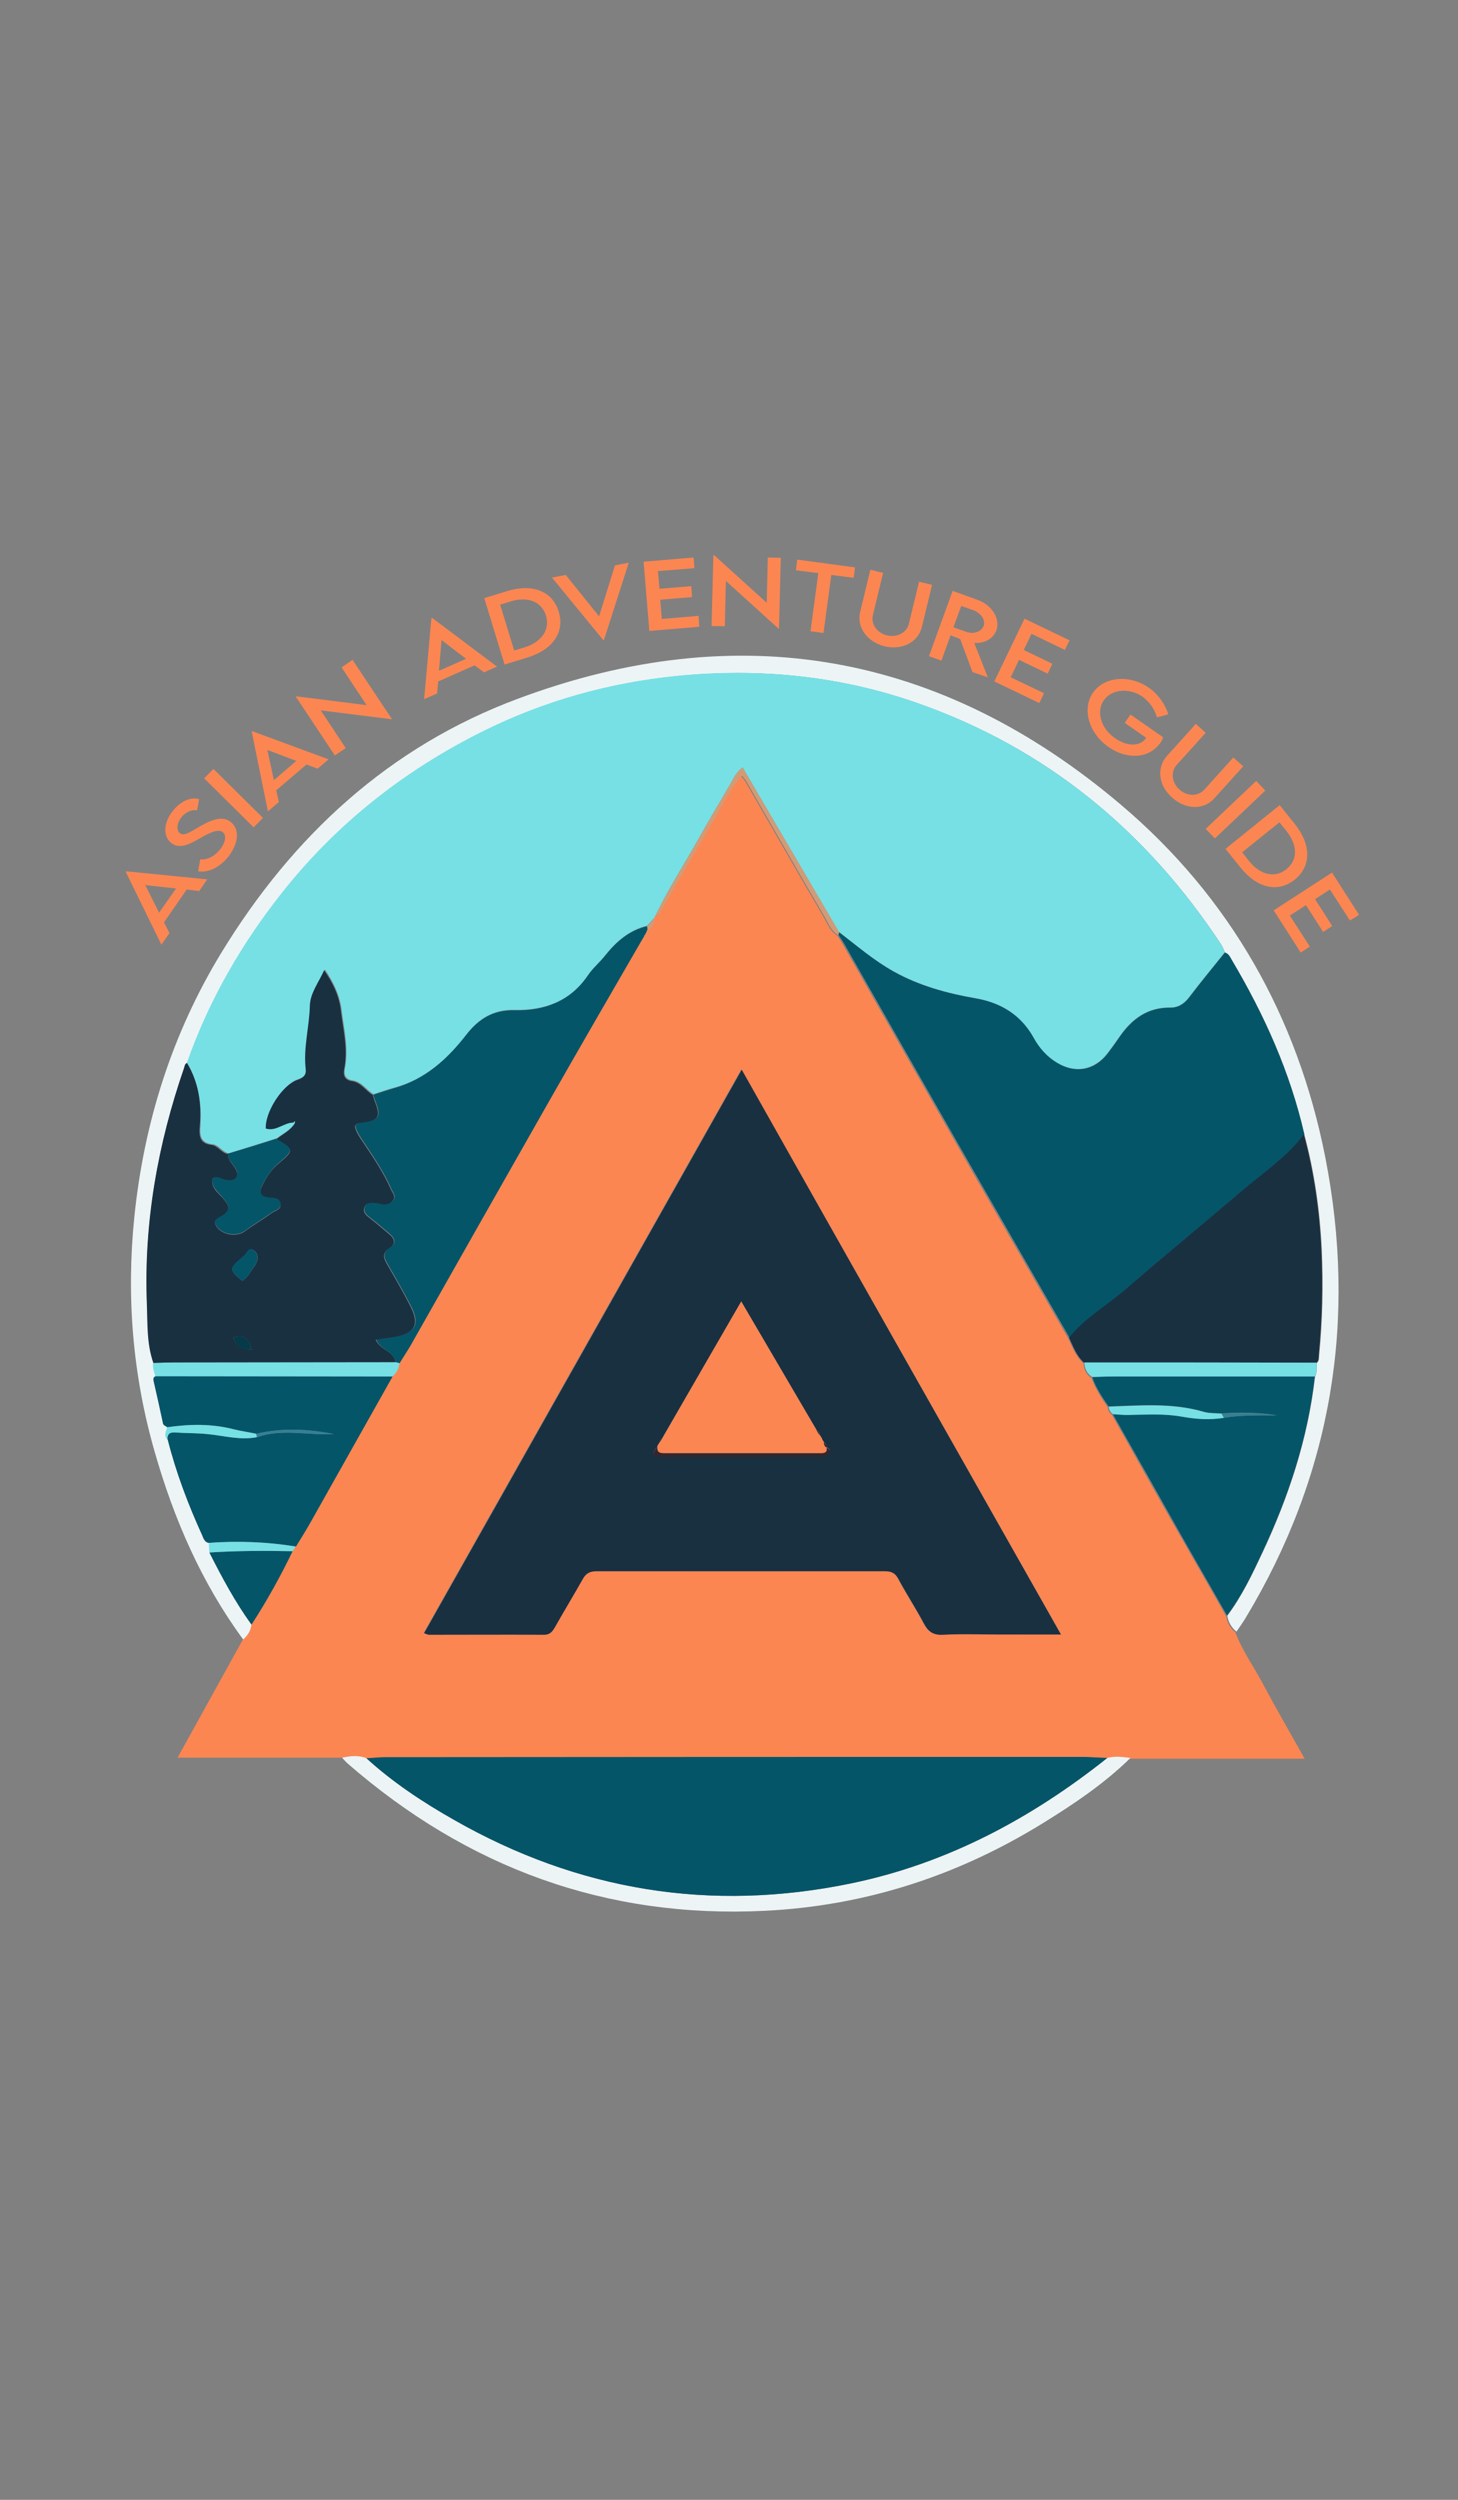 <?xml version="1.0" encoding="utf-8"?>
<!-- Generator: Adobe Illustrator 19.0.0, SVG Export Plug-In . SVG Version: 6.00 Build 0)  -->
<svg version="1.1" id="Lager_1" xmlns="http://www.w3.org/2000/svg" xmlns:xlink="http://www.w3.org/1999/xlink" x="0px" y="0px"
	 viewBox="0 0 560 960" style="enable-background:new 0 0 560 960;" xml:space="preserve">
<rect x="0" y="0" width="560" height="960" fill="#808080" stroke="none"/>
<style type="text/css">
	.st0{fill:#FB8652;}
	.st1{fill:#EDF4F5;}
	.st2{fill:#76E0E5;}
	.st3{fill:#193041;}
	.st4{fill:#055569;}
	.st5{fill:#D29B76;}
	.st6{fill:#34262D;}
	.st7{fill:#358094;}
	.st8{fill:#063A48;}
	.st9{fill:none;}
</style>
<g>
	<g>
		<path class="st0" d="M131.3,675c-20.7,0-41.5,0-63.1,0c8.7-15.7,16.9-30.6,25.1-45.4c1.7-1.5,3-3.3,3.2-5.7
			c5.9-9.1,11.1-18.5,15.8-28.3c0.4-0.6,0.8-1.1,1.2-1.7c1.9-3.2,3.9-6.3,5.7-9.5c10.5-18.6,21-37.2,31.4-55.8
			c1.5-1.4,2.5-3.1,2.7-5.1c1.4-2.2,2.9-4.3,4.1-6.6c17.6-31.1,35.2-62.2,52.9-93.3c11.9-21,24.1-41.8,36.1-62.7
			c0.7-0.3,1-0.8,0.9-1.5c0-0.2,0.1-0.3,0.2-0.4c0.6-0.2,0.8-0.7,0.7-1.3c0-0.3,0.1-0.4,0.3-0.6c2-0.8,2.5-2.6,2.6-4.5
			c0-0.2,0.1-0.5,0.3-0.6c1.7-0.5,2.2-2.1,3-3.4c6.5-11.1,12.8-22.3,19.4-33.3c3.4-5.7,6.1-12,10.9-17.2c0.8,1,1.2,1.4,1.5,1.9
			c10,17.3,19.9,34.7,30,51.9c1.5,2.6,2.6,5.7,5.4,7.4c0.8,1.2,1.6,2.3,2.2,3.5c14.6,25.7,29.2,51.4,43.9,77.1
			c14.1,24.7,28.4,49.4,42.6,74.1c1.6,3.4,2.9,7,5.9,9.6c0.1,2.4,1,4.3,3,5.6c1.5,4.1,3.9,7.8,6.3,11.3c0,1.3,0.7,2.1,1.6,2.9
			c8.5,15.1,16.9,30.2,25.5,45.2c6.1,10.7,12.3,21.4,18.4,32.2c0.4,2.5,1.6,4.5,3.5,6.1c2.7,7.2,7.2,13.3,10.7,20
			c4.9,9.2,10.2,18.3,15.9,28.5c-23.1,0-45.2,0-67.3,0c-3-0.4-5.9-0.8-8.9,0c-2.8-0.1-5.6-0.4-8.3-0.4c-89.6,0-179.2,0.1-268.8,0.1
			c-2.5,0-4.9,0.2-7.4,0.4C137.6,674.1,134.5,674.3,131.3,675z M407.5,627.7c-41.1-72.6-81.7-144.4-122.8-217
			c-41,72.7-81.4,144.4-122,216.4c1.1,0.3,1.5,0.6,1.9,0.6c14.7,0,29.5,0,44.2,0c2.3,0,3.2-1.3,4.2-3c3.6-6.2,7.2-12.3,10.7-18.5
			c1.2-2.2,2.7-2.9,5.2-2.9c36.9,0.1,73.8,0.1,110.7,0c2.4,0,4,0.4,5.2,2.8c3.1,5.9,6.8,11.5,9.9,17.3c1.6,3.1,3.5,4.5,7.2,4.3
			c7.4-0.3,14.9-0.1,22.3-0.1C391.7,627.7,399.1,627.7,407.5,627.7z"/>
		<path class="st1" d="M96.6,623.9c-0.3,2.4-1.5,4.2-3.2,5.7c-16-21.8-26.6-46.2-34-72.1c-8.5-29.6-10.9-59.7-7.8-90.2
			C55.3,431.2,66,397.1,85,365.9c27.4-44.9,64.5-79.2,114-97.6c84.7-31.6,162.6-17.7,231.6,40.8c41.9,35.5,67.8,81.5,78.4,135.2
			c12.3,62.6,2.6,121.9-30.5,176.9c-1.1,1.9-2.4,3.6-3.6,5.4c-1.9-1.6-3.1-3.6-3.5-6.1c5.6-7.5,9.6-15.9,13.5-24.2
			c10.1-21.5,17.5-43.9,20.2-67.6c0.9-1.7,0.6-3.5,0.7-5.3c1-0.8,0.8-2,0.9-3c1.3-13.4,1.6-26.9,1-40.4c-0.7-15-2.8-29.8-6.7-44.3
			c-5.4-23.9-15.3-45.9-27.8-66.9c-0.7-1.2-1.2-2.6-2.7-3c-0.5-1.1-0.9-2.3-1.6-3.3c-28.8-43.6-67.2-75.2-116.6-92.5
			c-29.7-10.4-60.4-13.5-91.7-10.4c-26.4,2.6-51.5,9.6-75.2,21.4c-30.1,15-56,35.4-76.9,61.8c-15.7,19.8-28.2,41.5-36.6,65.4
			c-0.9,0.3-0.9,1.2-1.1,1.9c-10.2,29.3-15.5,59.5-14.3,90.5c0.3,7.6-0.1,15.4,2.5,22.8c-0.2,1.8,0.3,3.5,0.9,5.1
			c-0.8,0.4-0.9,1-0.7,1.9c1.3,5.6,2.4,11.1,3.7,16.7l0.1,0.2c0.5,0.3,0.9,0.6,1.4,0.9c-0.4,1.6-1.4,3.2,0.1,4.7
			c3.2,12.7,7.8,25,13.3,36.9c0.6,1.2,1,2.7,2.7,2.8c0.1,1.2,0.1,2.4,0.2,3.6C85.3,605.8,90.4,615.2,96.6,623.9z"/>
		<path class="st1" d="M425.3,675.1c2.9-0.8,5.9-0.4,8.9,0c-10,9.8-21.6,17.6-33.4,24.9c-32.8,20.3-68.4,31.9-107.1,33.8
			c-61.1,3-114.2-16.6-160.1-56.5c-0.8-0.7-1.5-1.5-2.2-2.3c3.2-0.7,6.3-1,9.4,0.2c10.2,9.3,21.7,16.9,33.7,23.7
			c47.7,27.2,98.5,35.5,152.3,24.4C363.7,715.7,396,698.4,425.3,675.1z"/>
		<path class="st2" d="M71.8,408.1c8.4-23.9,20.9-45.6,36.6-65.4c20.9-26.4,46.8-46.8,76.9-61.8c23.7-11.8,48.8-18.8,75.2-21.4
			c31.3-3,62,0,91.7,10.4c49.5,17.4,87.9,49,116.6,92.5c0.7,1,1.1,2.2,1.6,3.3c-4.5,5.7-9.2,11.3-13.6,17.1
			c-1.9,2.6-4.3,4.2-7.4,4.1c-8.6-0.1-14.6,4.3-19.3,11c-1.5,2.2-3,4.3-4.6,6.4c-5.1,6.7-12.6,8.1-19.7,3.7
			c-3.8-2.3-6.7-5.6-8.8-9.4c-5-9-12.6-13.6-22.5-15.3c-10.9-1.9-21.4-4.8-31.2-10.2c-7.6-4.2-14.2-9.9-21.1-15.2
			c-12.3-21-24.6-42-37-63.2c-2.5,2-3.4,4.1-4.4,5.9c-4.2,7.2-8.5,14.4-12.6,21.7c-5.5,9.9-11.7,19.3-16.5,29.5
			c-0.2,0.2-0.3,0.4-0.3,0.6c-0.9,1-1.9,2.1-2.8,3.1c-6.8,1.6-11.8,5.9-16,11.2c-2.1,2.7-4.8,4.9-6.7,7.7
			c-6.8,10.1-16.8,13.7-28.2,13.4c-8.2-0.2-13.8,3.4-18.5,9.4c-7.3,9.5-15.9,17.3-27.8,20.5c-2.7,0.7-5.3,1.6-7.9,2.5
			c-2.8-1.6-4.5-4.8-8-5.3c-2.9-0.4-3.5-2.3-3-4.7c1.5-7.6-0.4-15.1-1.3-22.5c-0.7-5.4-3-10.4-6.4-15.4c-2.2,4.9-5.3,8.8-5.5,13.8
			c-0.2,8-2.5,15.9-1.6,24c0.2,2.3-0.7,3.5-3.1,4.3c-6,2-12.6,12.5-12.2,18.7c3.9,1.1,6.9-2.4,10.6-2.3c0.1,0.2,0.2,0.3,0.4,0.4
			c-1.7,2.7-4.6,4-7,5.9c-6.2,1.9-12.3,3.9-18.5,5.8c-2.5-0.4-3.8-3.3-6.3-3.5c-4.7-0.5-4.9-3.5-4.6-7.2
			C77.5,423.8,76.3,415.6,71.8,408.1z"/>
		<path class="st3" d="M407.5,627.7c-8.4,0-15.8,0-23.1,0c-7.4,0-14.9-0.3-22.3,0.1c-3.7,0.2-5.6-1.3-7.2-4.3
			c-3.1-5.9-6.8-11.5-9.9-17.3c-1.3-2.3-2.9-2.8-5.2-2.8c-36.9,0-73.8,0-110.7,0c-2.5,0-4,0.8-5.2,2.9c-3.5,6.2-7.2,12.3-10.7,18.5
			c-1,1.7-1.9,3-4.2,3c-14.7-0.1-29.5,0-44.2,0c-0.4,0-0.8-0.2-1.9-0.6c40.6-71.9,81-143.7,122-216.4
			C325.8,483.4,366.4,555.1,407.5,627.7z M316.6,554.1c-0.3-0.4-0.6-0.8-0.8-1.3l0-0.2c-0.3-0.5-0.6-1-0.9-1.5l0,0.1
			c0-0.8-0.4-1.5-1.2-1.9c-9.5-16.3-19.1-32.6-29-49.5c-10.4,18-20.3,35.2-30.2,52.3c-0.7,0.4-1.1,1-1.1,1.8c0,0,0-0.1,0-0.1
			c-0.3,0.5-0.6,1-0.9,1.5l0,0.3c-3.4,3.6-0.2,3.7,2.1,3.7c20.1,0.1,40.1,0.1,60.2,0c1,0,2.2-0.3,3-0.9c1.4-1,1.2-2-0.4-2.7l0.1,0.1
			c0-0.8-0.3-1.5-1.1-1.9L316.6,554.1z"/>
		<path class="st4" d="M322.3,358c6.9,5.3,13.4,10.9,21.1,15.2c9.7,5.4,20.3,8.3,31.2,10.2c9.9,1.7,17.6,6.4,22.5,15.3
			c2.1,3.8,5,7.1,8.8,9.4c7.2,4.4,14.7,3,19.7-3.7c1.6-2.1,3.1-4.2,4.6-6.4c4.7-6.7,10.6-11.1,19.3-11c3.1,0,5.4-1.5,7.4-4.1
			c4.4-5.8,9-11.4,13.6-17.1c1.5,0.5,2,1.9,2.7,3c12.4,21,22.3,43,27.8,66.9c-1.4,1.6-2.7,3.3-4.2,4.9c-6,6.3-13.1,11.3-19.7,16.8
			c-14.9,12.7-30.1,25.2-44.9,38c-7.1,6.1-15.5,10.8-21.4,18.3c-14.2-24.7-28.4-49.3-42.6-74.1c-14.7-25.7-29.3-51.4-43.9-77.1
			c-0.7-1.2-1.5-2.3-2.2-3.5C322,358.7,322.2,358.4,322.3,358z"/>
		<path class="st4" d="M425.3,675.1c-29.3,23.3-61.7,40.6-98.6,48.2c-53.8,11.1-104.6,2.8-152.3-24.4c-12-6.8-23.5-14.4-33.7-23.7
			c2.5-0.1,4.9-0.4,7.4-0.4c89.6-0.1,179.2-0.1,268.8-0.1C419.8,674.8,422.5,675,425.3,675.1z"/>
		<path class="st4" d="M143.4,420.4c2.6-0.8,5.3-1.7,7.9-2.5c11.9-3.3,20.5-11.1,27.8-20.5c4.7-6,10.2-9.6,18.5-9.4
			c11.4,0.2,21.4-3.3,28.2-13.4c1.9-2.8,4.6-5,6.7-7.7c4.3-5.3,9.2-9.6,16-11.2c0.1,0.5,0.1,0.9,0.2,1.4c-0.2,0.1-0.3,0.3-0.3,0.6
			c-0.2,0.4-0.4,0.9-0.7,1.3c-0.2,0.1-0.3,0.2-0.2,0.4c-0.3,0.5-0.6,1-0.9,1.5c-12.1,20.9-24.2,41.8-36.1,62.7
			c-17.7,31.1-35.3,62.2-52.9,93.3c-1.3,2.2-2.8,4.4-4.1,6.6c-0.5-0.1-1.1-0.2-1.6-0.4c-0.7-4.3-6-4.7-7.4-8.8
			c2.6-0.4,5-0.6,7.3-1.1c8-1.5,9.7-4.7,5.9-12c-2.8-5.4-5.8-10.6-8.8-15.8c-1.4-2.4-2.1-4.4,0.9-6.3c2.5-1.6,2-3.5-0.1-5.3
			c-2.5-2.1-4.9-4.2-7.5-6.2c-1.4-1.1-2.8-2.2-2-4.2c0.8-2,2.7-1.7,4.4-1.6c0.5,0,0.9,0.1,1.4,0.3c2,0.6,3.8,0.3,5.1-1.3
			c1.2-1.5-0.2-2.9-0.8-4.3c-2.7-6.1-6.4-11.7-10.1-17.2c-1.5-2.3-3.2-4.5-3.7-7c0.7-1.1,1.5-1.2,2.2-1.3c7.2-0.8,7.9-2.1,5.2-8.9
			C143.7,421.6,143.6,421,143.4,420.4z"/>
		<path class="st3" d="M410.6,513.7c5.9-7.5,14.3-12.2,21.4-18.3c14.8-12.8,30-25.3,44.9-38c6.6-5.6,13.7-10.6,19.7-16.8
			c1.5-1.6,2.8-3.3,4.2-4.9c3.9,14.5,6,29.3,6.7,44.3c0.6,13.5,0.3,26.9-1,40.4c-0.1,1,0.1,2.2-0.9,3c-29.7,0-59.5,0-89.2-0.1
			C413.5,520.8,412.2,517.1,410.6,513.7z"/>
		<path class="st4" d="M505,528.6c-2.7,23.8-10.1,46.1-20.2,67.6c-3.9,8.4-7.9,16.8-13.5,24.2c-6.1-10.7-12.3-21.4-18.4-32.2
			c-8.5-15.1-17-30.2-25.5-45.2c1.8,0.1,3.7,0.3,5.5,0.3c6.9-0.2,13.9-0.6,20.7,0.6c5.5,1,10.9,1.4,16.4,0.5
			c6.8-1,13.6-0.9,20.4-0.9c-7.1-1.1-14.2-1.2-21.3-0.7c-2.3-0.2-4.7,0-6.9-0.7c-12-3.5-24.2-2.4-36.4-2c-2.5-3.6-4.9-7.2-6.3-11.3
			c2.9-0.1,5.9-0.2,8.8-0.2C453.9,528.6,479.5,528.6,505,528.6z"/>
		<path class="st4" d="M62.7,547.1c-1.2-5.6-2.4-11.1-3.7-16.7c-0.2-0.9-0.1-1.5,0.7-1.9c30.4,0,60.7,0.1,91.1,0.1
			c-10.5,18.6-20.9,37.2-31.4,55.8c-1.8,3.2-3.8,6.4-5.7,9.5c-11.1-1.8-22.2-2.2-33.3-1.4c-1.7-0.1-2.2-1.5-2.7-2.8
			c-5.4-11.9-10.1-24.2-13.3-36.9c-0.1-1.9,0.7-2.8,2.7-2.7c4.1,0.2,8.3,0.2,12.4,0.6c6.4,0.5,12.7,2.5,19.3,1.2
			c9.7-3.4,19.6-0.6,29.4-1.2c-9.9-1.9-19.8-2.4-29.7-0.1c-2.9-0.6-5.8-1-8.6-1.7c-8.5-2.2-17-2.1-25.6-0.8
			c-0.5-0.3-0.9-0.6-1.4-0.9c0,0,0.1-0.2,0.1-0.2L62.7,547.1z"/>
		<path class="st2" d="M150.8,528.6c-30.4,0-60.7-0.1-91.1-0.1c-0.6-1.6-1.1-3.3-0.9-5.1c2.9-0.1,5.9-0.2,8.8-0.2
			c28.1-0.1,56.2-0.1,84.2-0.1c0.5,0.1,1.1,0.2,1.6,0.4C153.3,525.5,152.3,527.2,150.8,528.6z"/>
		<path class="st2" d="M505,528.6c-25.6,0-51.1,0-76.7,0c-2.9,0-5.9,0.1-8.8,0.2c-2-1.3-2.9-3.2-3-5.6c29.7,0,59.5,0,89.2,0.1
			C505.7,525.1,506,527,505,528.6z"/>
		<path class="st4" d="M96.6,623.9c-6.3-8.7-11.4-18.2-16.2-27.7c10.6-0.7,21.3-0.7,32-0.5C107.7,605.4,102.5,614.8,96.6,623.9z"/>
		<path class="st5" d="M322.3,358c-0.1,0.4-0.2,0.8-0.4,1.1c-2.8-1.7-3.9-4.8-5.4-7.4c-10.1-17.2-20-34.6-30-51.9
			c-0.3-0.5-0.7-0.9-1.5-1.9c-4.8,5.2-7.5,11.5-10.9,17.2c-6.6,11-12.9,22.2-19.4,33.3c-0.8,1.3-1.2,2.9-3,3.4
			c4.8-10.2,11.1-19.7,16.5-29.5c4.1-7.3,8.4-14.5,12.6-21.7c1.1-1.8,1.9-3.9,4.4-5.9C297.7,316,310,337,322.3,358z"/>
		<path class="st2" d="M425.9,540.2c12.2-0.4,24.4-1.5,36.4,2c2.2,0.6,4.6,0.5,6.9,0.7c0.3,0.5,0.6,1,0.9,1.6
			c-5.5,0.9-10.9,0.5-16.4-0.5c-6.8-1.2-13.8-0.7-20.7-0.6c-1.8,0-3.7-0.2-5.5-0.3C426.6,542.4,425.9,541.5,425.9,540.2z"/>
		<path class="st2" d="M112.4,595.7c-10.7-0.2-21.3-0.2-32,0.5c-0.1-1.2-0.1-2.4-0.2-3.7c11.2-0.8,22.3-0.4,33.3,1.4
			C113.2,594.5,112.8,595.1,112.4,595.7z"/>
		<path class="st5" d="M248.8,357.1c-0.1-0.5-0.1-0.9-0.2-1.4c0.9-1,1.9-2.1,2.8-3.1C251.3,354.5,250.8,356.2,248.8,357.1z"/>
		<path class="st5" d="M246.7,360.9c0.3-0.5,0.6-1,0.9-1.5C247.7,360.1,247.4,360.6,246.7,360.9z"/>
		<path class="st5" d="M247.8,359c0.2-0.4,0.4-0.9,0.7-1.3C248.6,358.3,248.4,358.8,247.8,359z"/>
		<path class="st3" d="M151.9,523.1c-28.1,0-56.2,0.1-84.2,0.1c-2.9,0-5.9,0.1-8.8,0.2c-2.6-7.4-2.2-15.2-2.5-22.8
			c-1.2-31.1,4.2-61.2,14.3-90.5c0.2-0.7,0.3-1.5,1.1-1.9c4.5,7.5,5.7,15.7,4.9,24.3c-0.3,3.7-0.1,6.7,4.6,7.2
			c2.4,0.3,3.7,3.1,6.3,3.5c-0.1,2.3,1.6,3.6,2.6,5.3c0.7,1.2,1.5,2.5,0.5,3.9c-1,1.3-2.4,1.1-3.8,0.9c-1.8-0.2-3.3-1.8-5.3-0.7
			c-0.7,3.5,2,5.3,3.9,7.4c3.3,3.8,3,5.4-1.4,7.7c-1.3,0.7-2,1.4-1.2,2.9c1.9,3.6,7.8,4.7,11.1,2.3c3.4-2.5,7-4.6,10.3-7
			c1.4-1,4-1.4,3.4-3.8c-0.5-2-2.6-1.8-4.3-2c-3.1-0.3-4.2-1.8-2.7-4.7c1.5-3.1,3.3-6,5.9-8.2c6.5-5.5,6.5-5.5-0.5-9.7
			c2.4-1.9,5.3-3.2,7-5.9c0-0.3,0.1-0.7,0.1-1c-0.2,0.2-0.3,0.4-0.5,0.5c-3.7,0-6.6,3.5-10.6,2.3c-0.4-6.1,6.2-16.7,12.2-18.7
			c2.4-0.8,3.4-2,3.1-4.3c-0.9-8.1,1.4-16,1.6-24c0.1-5,3.3-8.9,5.5-13.8c3.4,4.9,5.8,10,6.4,15.4c0.9,7.4,2.8,14.9,1.3,22.5
			c-0.5,2.4,0.1,4.3,3,4.7c3.5,0.5,5.2,3.7,8,5.3c0.2,0.6,0.3,1.2,0.5,1.8c2.7,6.8,2,8-5.2,8.9c-0.8,0.1-1.6,0.1-2.2,1.3
			c0.4,2.5,2.2,4.7,3.7,7c3.7,5.5,7.4,11.1,10.1,17.2c0.6,1.4,2,2.7,0.8,4.3c-1.3,1.6-3.1,1.9-5.1,1.3c-0.4-0.1-0.9-0.3-1.4-0.3
			c-1.7-0.1-3.6-0.4-4.4,1.6c-0.8,2,0.6,3.1,2,4.2c2.6,2,5,4.1,7.5,6.2c2.1,1.7,2.6,3.7,0.1,5.3c-3,1.9-2.3,3.9-0.9,6.3
			c3,5.2,6.1,10.5,8.8,15.8c3.7,7.2,2.1,10.5-5.9,12c-2.4,0.4-4.8,0.7-7.3,1.1C145.9,518.4,151.2,518.8,151.9,523.1z M93.1,491.9
			c2.2-1.3,3.1-3.7,4.6-5.6c1.4-1.8,1.9-4.3,0.1-5.9c-2.3-2-2.9,1.2-4.2,2c-0.4,0.3-0.7,0.6-1,0.9C88,487,88,487.9,93.1,491.9z
			 M96.7,518.3c-1.2-4.4-3.1-5.9-7.1-4.7C90.6,517.6,93.3,517.9,96.7,518.3z"/>
		<path class="st2" d="M64.2,548.1c8.6-1.2,17.1-1.4,25.6,0.8c2.8,0.7,5.7,1.1,8.6,1.7c0.1,0.4,0.2,0.9,0.3,1.3
			c-6.5,1.3-12.8-0.6-19.3-1.2c-4.1-0.4-8.3-0.3-12.4-0.6c-2-0.1-2.8,0.8-2.7,2.7C62.7,551.3,63.8,549.7,64.2,548.1z"/>
		<polygon class="st2" points="62.7,547.1 62.9,547.1 62.8,547.2 		"/>
		<path class="st4" d="M106.1,437.3c6.9,4.2,6.9,4.2,0.5,9.7c-2.6,2.3-4.4,5.2-5.9,8.2c-1.4,2.9-0.4,4.4,2.7,4.7
			c1.7,0.1,3.8,0,4.3,2c0.6,2.4-2,2.8-3.4,3.8c-3.4,2.4-7,4.6-10.3,7c-3.3,2.4-9.2,1.3-11.1-2.3c-0.8-1.5,0-2.2,1.2-2.9
			c4.4-2.3,4.6-3.9,1.4-7.7c-1.8-2.2-4.5-3.9-3.9-7.4c2-1,3.6,0.5,5.3,0.7c1.4,0.2,2.9,0.3,3.8-0.9c1-1.4,0.3-2.7-0.5-3.9
			c-1-1.7-2.8-3-2.6-5.3C93.8,441.2,100,439.3,106.1,437.3z"/>
		<path class="st0" d="M254.5,552.1c9.9-17.2,19.8-34.3,30.2-52.3c9.9,16.9,19.4,33.2,29,49.5c0.4,0.6,0.8,1.3,1.2,1.9
			c0,0,0-0.1,0-0.1c0.3,0.5,0.6,1,0.9,1.5c0,0,0,0.2,0,0.2c0.3,0.4,0.6,0.8,0.8,1.3c0,0-0.1-0.1-0.1-0.1c0.1,0.8,0.3,1.5,1.1,1.9
			c0,0-0.1-0.1-0.1-0.1c0.4,2.1-1,2.2-2.5,2.2c-19.8,0-39.7,0-59.5,0c-1.6,0-3.2,0-3-2.4c0,0,0-0.3,0-0.3c0.3-0.5,0.6-1,0.9-1.5
			c0,0,0,0.1,0,0.1C253.8,553.3,254.2,552.7,254.5,552.1z"/>
		<path class="st6" d="M252.5,555.7c-0.3,2.4,1.4,2.4,3,2.4c19.8,0,39.7,0,59.5,0c1.5,0,2.9-0.1,2.5-2.2c1.5,0.7,1.8,1.8,0.4,2.7
			c-0.8,0.6-2,0.9-3,0.9c-20.1,0-40.1,0.1-60.2,0C252.3,559.4,249.1,559.3,252.5,555.7z"/>
		<path class="st6" d="M314.8,551.2c-0.4-0.6-0.8-1.3-1.2-1.9C314.4,549.7,314.8,550.4,314.8,551.2z"/>
		<path class="st6" d="M254.5,552.1c-0.4,0.6-0.7,1.2-1.1,1.8C253.5,553.1,253.8,552.5,254.5,552.1z"/>
		<path class="st6" d="M317.5,555.9c-0.8-0.4-1-1.1-1.1-1.9C317.2,554.4,317.5,555.1,317.5,555.9z"/>
		<path class="st6" d="M315.7,552.6c-0.3-0.5-0.6-1-0.9-1.5C315.1,551.6,315.4,552.1,315.7,552.6z"/>
		<path class="st6" d="M316.6,554.1c-0.3-0.4-0.6-0.8-0.8-1.3C316,553.3,316.3,553.7,316.6,554.1z"/>
		<path class="st6" d="M253.4,553.9c-0.3,0.5-0.6,1-0.9,1.5C252.8,554.9,253.1,554.4,253.4,553.9z"/>
		<path class="st7" d="M470.1,544.5c-0.3-0.5-0.6-1-0.9-1.6c7.1-0.5,14.2-0.4,21.3,0.7C483.7,543.5,476.9,543.4,470.1,544.5z"/>
		<path class="st7" d="M98.7,551.9c-0.1-0.4-0.2-0.9-0.3-1.3c9.9-2.3,19.8-1.9,29.7,0.1C118.3,551.3,108.3,548.5,98.7,551.9z"/>
		<path class="st4" d="M93.1,491.9c-5.1-4-5.2-4.9-0.6-8.6c0.4-0.3,0.7-0.7,1-0.9c1.3-0.9,1.9-4.1,4.2-2c1.8,1.6,1.4,4.1-0.1,5.9
			C96.2,488.2,95.3,490.6,93.1,491.9z"/>
		<path class="st8" d="M96.7,518.3c-3.5-0.3-6.1-0.6-7.1-4.7C93.7,512.3,95.5,513.9,96.7,518.3z"/>
		<path class="st2" d="M112.8,431c0.2-0.2,0.3-0.4,0.5-0.5c0,0.3-0.1,0.7-0.1,1C113,431.3,112.9,431.1,112.8,431z"/>
	</g>
	<g id="XMLID_2_">
		<circle id="XMLID_1_" class="st9" cx="280" cy="495.1" r="254.6"/>
		<path class="st0" d="M71.7,341.6L63,354.2l2.1,4.1l-3.1,4.5l-13.7-28l0.2-0.2l31.1,3.1l-3.1,4.5L71.7,341.6z M67.6,341.2
			l-11.8-1.3l5.3,10.6L67.6,341.2z"/>
		<path class="st0" d="M76.1,334.6l0.8-4.6c2.5,0.3,5.2-1,7.2-3.3c2.4-2.7,3.1-5.8,1.5-7.1c-1.9-1.6-5.8,0.6-9.3,2.6
			c-3.5,2-7.5,4.1-10.7,1.4c-3.3-2.9-2.6-8.3,1.2-12.7c3-3.5,6.7-4.9,9.7-4l-0.8,4.3c-2-0.4-4.2,0.6-5.8,2.4c-1.9,2.2-2.3,5-0.9,6.3
			c1.6,1.4,4.1-0.4,7.7-2.5c4.7-2.7,8.9-4.3,12.1-1.6c3.6,3.1,2.6,8.8-1.6,13.8C83.8,333.5,79.6,335.2,76.1,334.6z"/>
		<path class="st0" d="M78.4,298.9l3.6-3.6l19,18.8l-3.6,3.6L78.4,298.9z"/>
		<path class="st0" d="M117.7,293.6l-11.6,9.9l1,4.5l-4.2,3.6l-6.2-30.6l0.2-0.2l29.3,10.8l-4.2,3.6L117.7,293.6z M113.8,292.2
			l-11.1-4.2l2.5,11.6L113.8,292.2z"/>
		<path class="st0" d="M135.4,253.4l15.1,22.7l-0.2,0.1l-27.1-3.4l9.6,14.5l-4.2,2.8l-15-22.6l0.2-0.1l27,3.4l-9.6-14.5L135.4,253.4
			z"/>
		<path class="st0" d="M182.3,255.5l-14,6.2l-0.4,4.6l-5,2.2l2.8-31.1l0.3-0.1l24.9,18.7l-5,2.2L182.3,255.5z M179,253l-9.4-7.2
			l-1,11.8L179,253z"/>
		<path class="st0" d="M214.6,234.9c2.4,7.8-2.2,14.6-12,17.6l-8.8,2.7l-7.8-25.5l8.8-2.7C204.5,224,212.2,227,214.6,234.9z
			 M209.7,236.4c-1.7-5.4-7-7.5-13.7-5.4l-3.9,1.2l5.4,17.6l4-1.2C208.1,246.5,211.3,241.8,209.7,236.4z"/>
		<path class="st0" d="M241.5,216.1l-9.5,29.6l-0.3,0.1l-19.7-24l5.3-1l12.8,15.9l6.1-19.6L241.5,216.1z"/>
		<path class="st0" d="M252.7,219.3l0.6,6.8l12.2-1l0.3,4.2l-12.2,1l0.6,7.4l14.1-1.2l0.3,4.2l-19.2,1.6l-2.2-26.6l19.2-1.6l0.3,4.1
			L252.7,219.3z"/>
		<path class="st0" d="M299.9,214.2l-0.7,27.2l-0.2,0l-20.2-18.3l-0.4,17.4l-5.1-0.1l0.7-27.2l0.3,0l20.2,18.3l0.4-17.4L299.9,214.2
			z"/>
		<path class="st0" d="M327.9,221.9l-8.6-1.1l-3,22.3l-5-0.7l3-22.3l-8.6-1.1l0.5-4.1l22.2,3L327.9,221.9z"/>
		<path class="st0" d="M330.4,234.9l3.9-16.1l4.9,1.2l-3.9,16.1c-0.9,3.6,1.6,7,5.4,7.9c3.8,0.9,7.6-1,8.4-4.5l3.9-16.1l5,1.2
			l-3.9,16.1c-1.4,6-7.7,9.1-14.4,7.5C333.1,246.5,328.9,240.9,330.4,234.9z"/>
		<path class="st0" d="M373.5,258.1l-4.7-12.7l-3.7-1.4l-3.5,9.7l-4.8-1.7l9.1-25.1l9.4,3.4c5.7,2,9,7.3,7.4,11.8
			c-1.2,3.2-4.7,5.1-8.5,4.8l5.2,13.2L373.5,258.1z M371,242.6c2.9,1.1,5.9,0,6.8-2.2c0.8-2.3-1-4.9-3.8-6l-4.8-1.7l-3,8.2
			L371,242.6z"/>
		<path class="st0" d="M396.2,243.4l-3,6.2l11,5.3l-1.8,3.8l-11-5.3l-3.2,6.7l12.8,6.1l-1.8,3.8l-17.3-8.3l11.6-24.1l17.3,8.3
			l-1.8,3.7L396.2,243.4z"/>
		<path class="st0" d="M445.8,285.1c-4.5,6.5-13.1,6.6-20,1.8c-7.7-5.4-10.3-14.7-6-20.9c4.3-6.2,14.1-7.1,21.6-1.8
			c3.3,2.3,6.2,6.3,7.3,10.1l-4.3,1.2c-0.9-3.1-3-6.1-5.5-7.9c-4.8-3.4-11.7-3.2-14.9,1.3c-3,4.3-1.3,10.7,4.3,14.6
			c4.6,3.2,9.6,3.3,11.9-0.1l0-0.1l-8.2-5.7l2.2-3.2l12.5,8.7C446.6,283.9,446.2,284.5,445.8,285.1z"/>
		<path class="st0" d="M448.2,290.3l11.1-12.3l3.8,3.4l-11.1,12.3c-2.5,2.7-1.9,6.9,1,9.5c2.9,2.6,7.1,2.8,9.6,0l11.1-12.3l3.8,3.4
			l-11.1,12.3c-4.1,4.6-11.1,4.3-16.2-0.3C445,301.8,444.1,294.9,448.2,290.3z"/>
		<path class="st0" d="M482.5,299.9l3.5,3.7l-19.4,18.4l-3.5-3.7L482.5,299.9z"/>
		<path class="st0" d="M497.3,337.8c-6.4,5.1-14.4,3.4-20.8-4.6l-5.8-7.2l20.8-16.8l5.8,7.2C503.7,324.4,503.7,332.6,497.3,337.8z
			 M494.1,333.8c4.4-3.6,4.4-9.2-0.1-14.8l-2.6-3.2l-14.3,11.5l2.6,3.3C484.1,336.1,489.7,337.3,494.1,333.8z"/>
		<path class="st0" d="M510.8,341.6l-5.7,3.7l6.6,10.3l-3.5,2.3l-6.6-10.3l-6.2,4l7.7,11.9l-3.5,2.3l-10.4-16.2l22.4-14.5l10.4,16.2
			l-3.5,2.2L510.8,341.6z"/>
	</g>
</g>
</svg>
